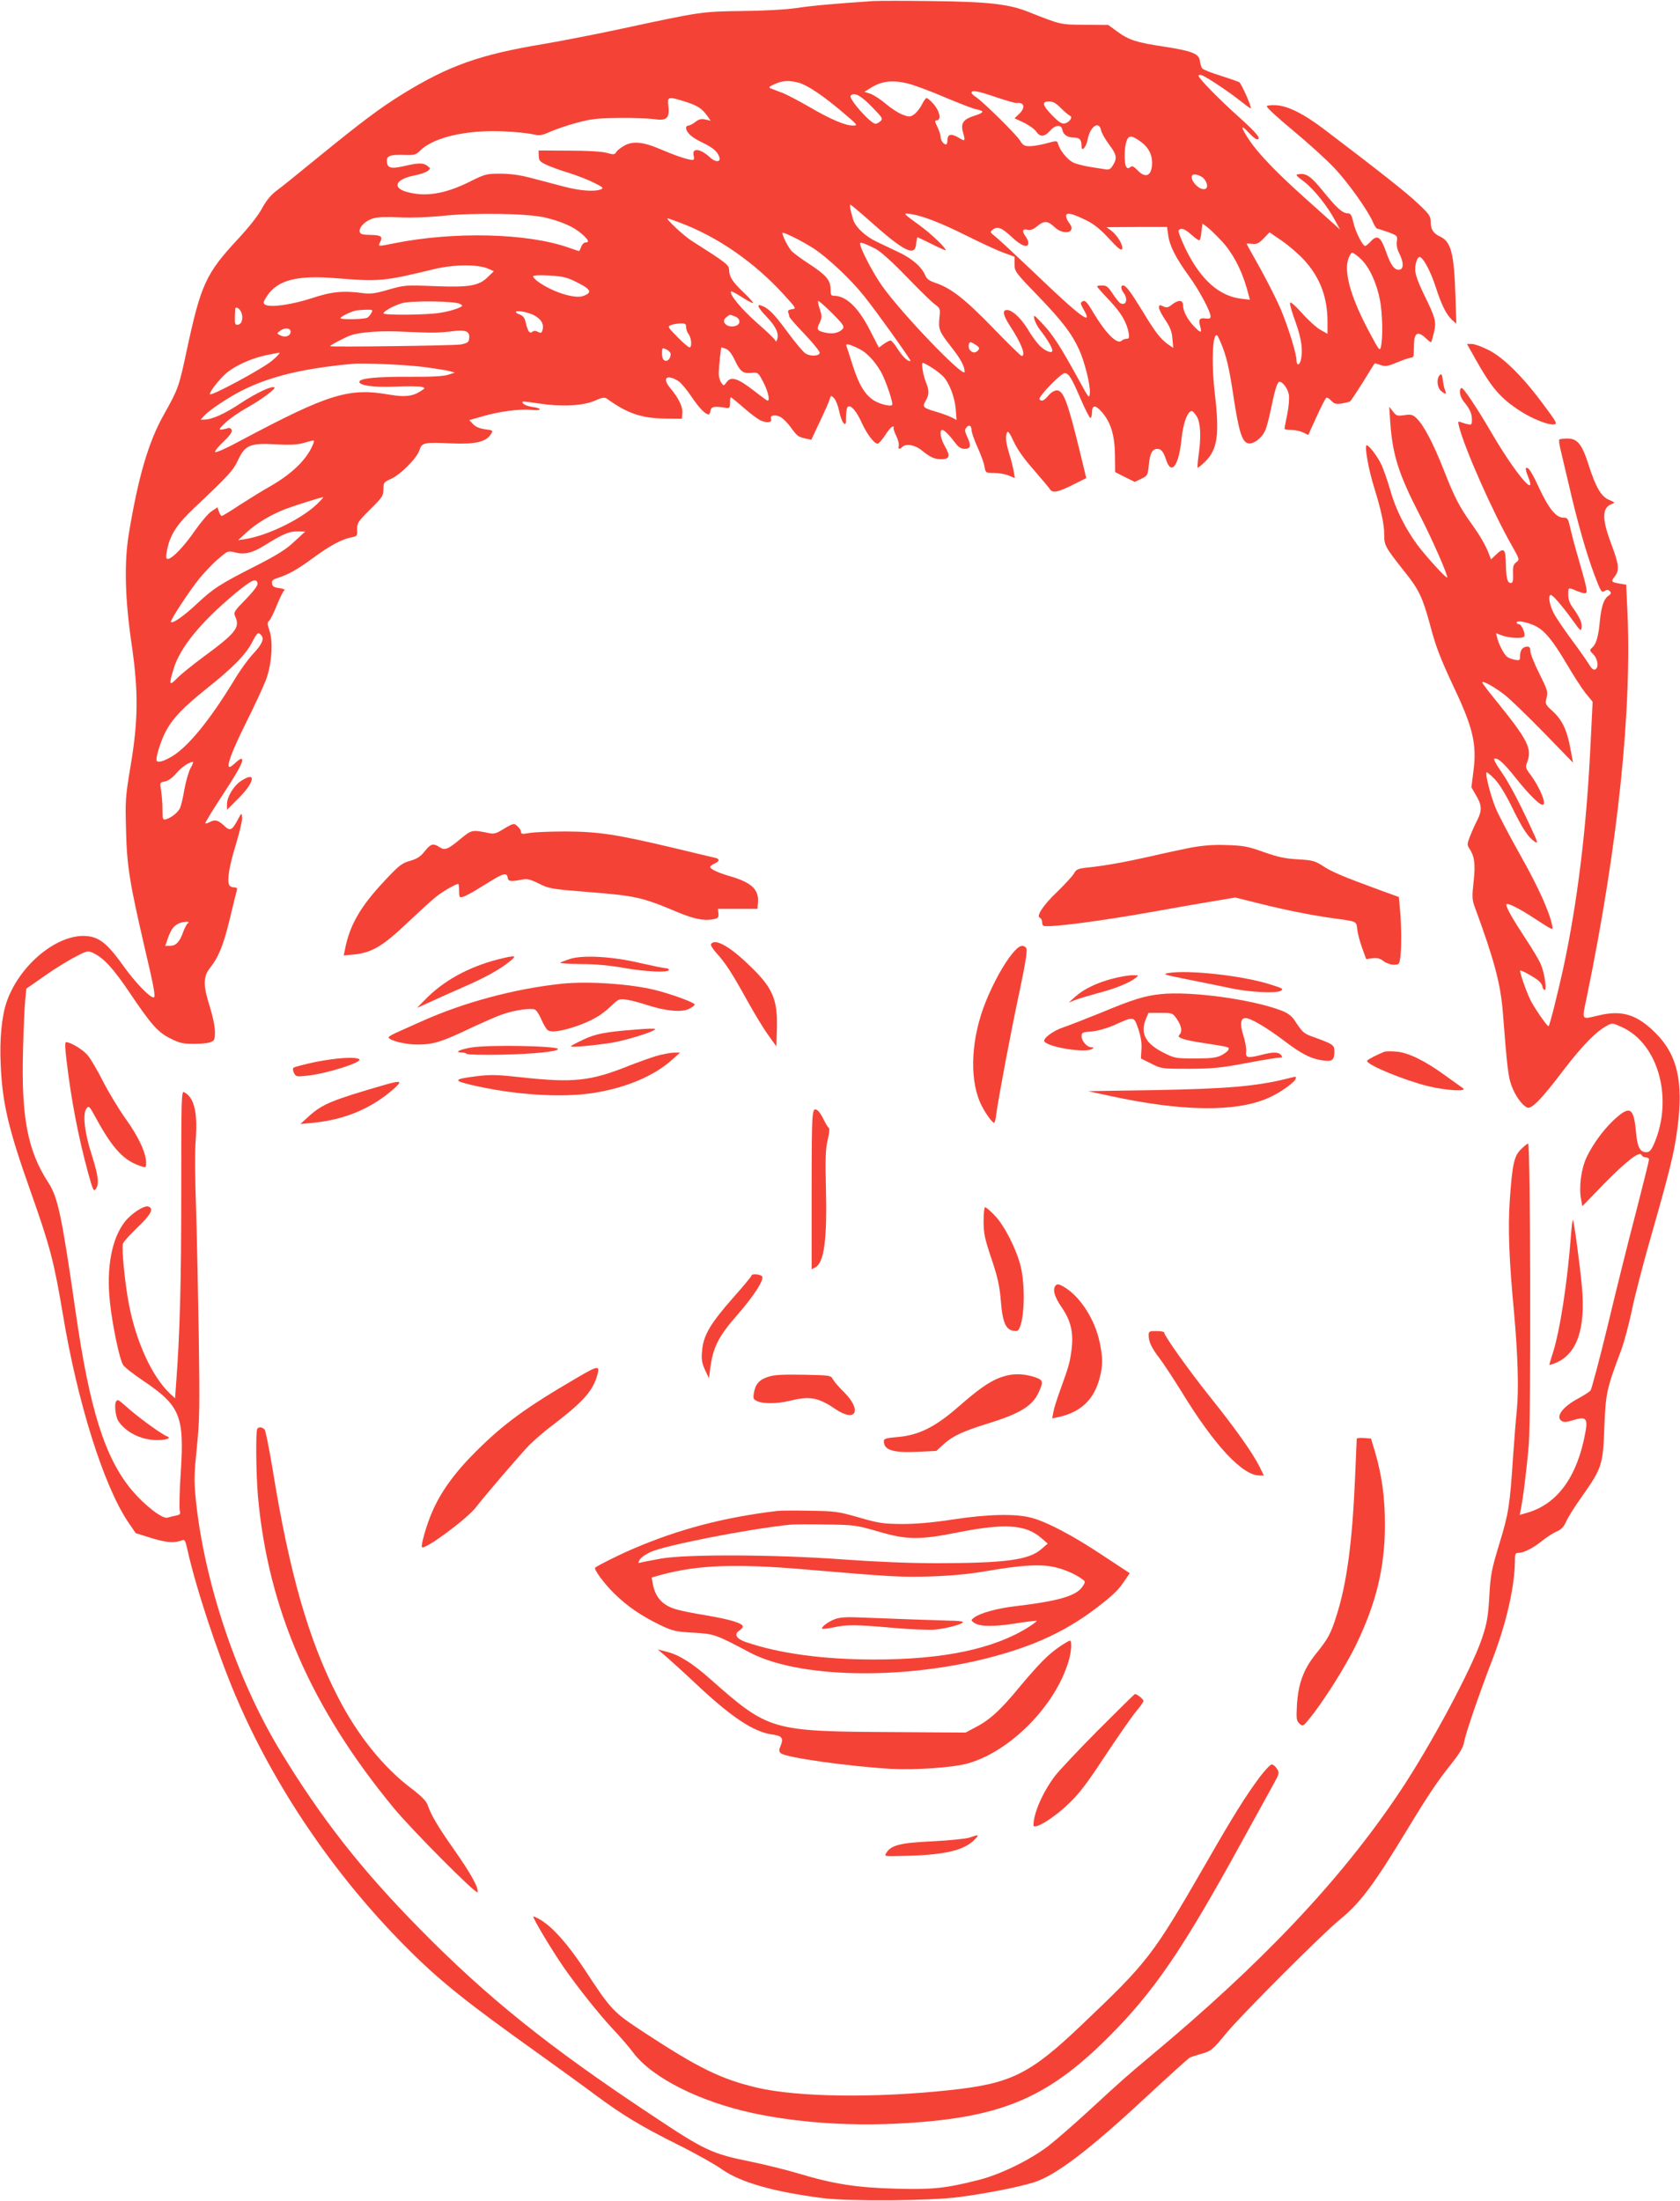 <?xml version="1.0" standalone="no"?>
<!DOCTYPE svg PUBLIC "-//W3C//DTD SVG 20010904//EN"
 "http://www.w3.org/TR/2001/REC-SVG-20010904/DTD/svg10.dtd">
<svg version="1.0" xmlns="http://www.w3.org/2000/svg"
 width="977pt" height="1280pt" viewBox="0 0 977 1280"
 preserveAspectRatio="xMidYMid meet">
<g transform="translate(0,1280) scale(0.1,-0.1)"
fill="#f44336" stroke="none">
<path d="M5080 12794 c-221 -15 -360 -27 -450 -41 -64 -9 -188 -16 -315 -17
-233 -3 -240 -4 -695 -102 -140 -30 -347 -71 -460 -90 -372 -62 -551 -126
-819 -291 -128 -79 -239 -162 -494 -370 -106 -87 -214 -174 -240 -193 -32 -24
-58 -56 -83 -101 -22 -42 -76 -110 -141 -180 -186 -200 -215 -263 -298 -651
-44 -207 -50 -223 -130 -365 -91 -160 -151 -365 -206 -698 -28 -171 -22 -381
17 -645 39 -269 38 -440 -6 -700 -31 -185 -32 -205 -27 -380 5 -207 21 -303
106 -671 59 -250 67 -299 54 -299 -23 0 -108 89 -173 180 -81 114 -125 155
-182 171 -169 45 -417 -142 -499 -376 -29 -83 -42 -219 -35 -365 10 -229 45
-375 176 -744 112 -317 134 -402 186 -711 84 -507 235 -988 376 -1201 l47 -69
92 -29 c89 -27 135 -30 180 -12 12 6 18 -5 28 -51 49 -223 174 -601 282 -856
224 -526 572 -1039 989 -1458 197 -198 344 -316 790 -634 107 -77 247 -178
311 -226 159 -118 265 -182 479 -289 101 -50 217 -115 259 -145 109 -76 299
-130 586 -167 151 -19 627 -16 790 6 155 20 345 57 435 85 129 40 321 186 663
504 126 117 236 216 244 221 9 5 38 14 65 22 59 15 71 25 152 124 82 100 561
580 657 657 117 95 195 198 389 518 128 211 180 288 263 392 48 61 67 94 72
125 8 48 86 275 164 478 81 209 131 429 131 578 0 34 3 42 19 42 31 0 84 26
138 69 28 23 67 48 87 56 25 11 40 26 54 57 10 24 51 89 91 145 117 166 123
184 131 402 8 201 13 223 95 442 20 52 49 162 66 244 17 83 69 283 116 445
105 368 129 466 148 608 36 273 0 429 -129 557 -108 107 -195 133 -331 100
-101 -24 -96 -31 -68 103 184 892 266 1688 236 2274 l-6 128 -36 6 c-51 9 -54
12 -31 41 29 37 25 71 -20 191 -55 145 -54 210 3 231 21 8 19 10 -15 24 -46
19 -77 72 -118 199 -39 124 -66 158 -124 158 -24 0 -45 -3 -48 -6 -3 -3 0 -29
7 -57 7 -29 29 -124 50 -212 49 -212 98 -386 147 -517 37 -98 42 -106 59 -95
14 9 21 9 31 -1 10 -10 8 -15 -9 -27 -26 -18 -40 -60 -49 -145 -8 -90 -21
-134 -43 -154 -18 -17 -18 -18 5 -41 27 -27 33 -80 10 -88 -10 -4 -22 7 -36
31 -12 20 -57 84 -100 142 -43 58 -90 127 -104 154 -25 48 -35 106 -17 106 12
0 65 -62 126 -146 46 -64 50 -67 53 -42 3 27 -11 58 -53 117 -16 22 -25 47
-25 72 0 45 -1 44 47 24 19 -8 42 -15 50 -15 18 0 15 20 -37 200 -22 74 -44
159 -50 188 -11 47 -14 52 -39 52 -41 0 -84 52 -140 172 -46 99 -65 127 -77
115 -3 -3 2 -22 10 -42 62 -148 -74 14 -214 255 -83 142 -162 260 -171 254
-17 -10 -9 -52 15 -81 34 -41 46 -68 46 -104 0 -27 -3 -31 -22 -26 -13 2 -32
8 -42 12 -17 7 -18 5 -12 -21 32 -130 198 -504 309 -698 45 -80 45 -80 24 -96
-17 -14 -20 -27 -18 -69 1 -39 -1 -51 -13 -51 -20 0 -27 27 -29 115 -1 85 -12
94 -59 48 l-27 -26 -11 29 c-20 53 -52 108 -100 175 -71 98 -102 158 -165 319
-60 153 -116 259 -158 299 -22 20 -32 23 -70 17 -41 -6 -47 -4 -66 21 l-22 28
6 -90 c13 -190 49 -303 173 -543 72 -140 165 -352 158 -360 -6 -6 -120 119
-173 189 -71 97 -127 208 -158 319 -15 52 -38 118 -50 145 -24 52 -79 124 -89
115 -10 -11 14 -145 44 -240 43 -140 60 -218 60 -281 0 -61 5 -70 122 -218 79
-98 102 -148 143 -299 35 -133 60 -198 143 -375 108 -228 131 -326 111 -479
l-12 -96 27 -47 c34 -56 35 -88 8 -142 -12 -23 -31 -65 -42 -93 -18 -46 -19
-53 -5 -74 30 -46 36 -87 25 -191 -10 -86 -9 -106 5 -145 116 -315 152 -452
165 -620 25 -322 31 -371 51 -425 21 -57 58 -108 89 -125 25 -13 83 46 213
218 108 141 188 223 251 257 32 18 34 17 89 -8 211 -96 299 -415 187 -676 -17
-39 -27 -51 -45 -51 -37 0 -53 29 -60 110 -13 144 -33 161 -110 95 -68 -57
-139 -152 -178 -234 -32 -68 -46 -174 -32 -247 l7 -38 131 135 c129 131 205
189 214 162 3 -7 13 -13 24 -13 10 0 19 -6 19 -12 0 -7 -34 -143 -75 -303 -42
-159 -116 -456 -164 -658 -49 -202 -95 -374 -101 -382 -7 -9 -39 -29 -70 -46
-93 -49 -136 -108 -98 -132 13 -8 30 -7 67 5 74 23 86 11 71 -70 -47 -260
-164 -421 -344 -470 l-38 -11 6 32 c14 66 36 247 47 382 13 163 9 1745 -4
1745 -5 0 -24 -15 -42 -33 -40 -40 -50 -85 -65 -297 -11 -163 -4 -348 25 -654
22 -243 28 -449 16 -566 -6 -58 -15 -175 -21 -260 -20 -300 -26 -337 -80 -515
-47 -155 -52 -183 -59 -310 -7 -118 -14 -156 -42 -240 -58 -175 -301 -630
-482 -899 -340 -508 -797 -992 -1457 -1541 -123 -103 -154 -130 -345 -306 -88
-81 -196 -175 -240 -209 -107 -81 -275 -163 -399 -195 -195 -50 -273 -58 -485
-52 -227 6 -359 26 -563 87 -73 22 -199 53 -281 70 -228 46 -267 64 -582 274
-597 396 -954 683 -1346 1082 -337 342 -570 639 -807 1029 -255 419 -445 986
-494 1471 -10 106 -9 145 7 300 16 158 17 234 11 644 -4 256 -11 593 -16 750
-6 158 -7 332 -2 390 12 162 -8 248 -67 279 -16 9 -17 -25 -17 -587 0 -527 -8
-819 -30 -1110 l-6 -83 -30 28 c-103 97 -196 299 -238 517 -23 119 -44 328
-35 354 3 11 41 53 85 95 79 76 96 109 63 121 -24 9 -101 -41 -139 -91 -75
-98 -106 -268 -85 -462 14 -135 56 -336 77 -368 8 -13 60 -54 117 -92 215
-145 240 -205 218 -535 -7 -106 -9 -204 -6 -218 6 -22 3 -26 -22 -31 -15 -3
-37 -8 -49 -12 -29 -9 -131 70 -206 158 -158 189 -246 468 -328 1037 -81 562
-103 668 -160 755 -120 185 -157 380 -146 770 3 127 9 258 13 293 l6 63 106
74 c58 41 139 91 179 111 70 37 73 37 105 22 62 -30 116 -90 208 -226 128
-190 167 -235 241 -271 51 -26 73 -31 134 -31 40 0 84 4 98 10 23 8 26 15 26
61 0 30 -13 91 -30 146 -39 122 -39 173 0 223 51 64 79 133 115 281 19 79 37
154 41 167 5 18 2 22 -14 22 -12 0 -24 5 -28 12 -15 25 -2 109 37 235 22 73
39 145 37 160 -3 28 -4 27 -25 -13 -34 -64 -45 -69 -81 -34 -34 32 -52 36 -84
19 -11 -6 -22 -9 -24 -6 -2 2 40 72 95 156 101 154 129 207 117 218 -3 4 -19
-6 -34 -20 -16 -15 -32 -27 -36 -27 -22 0 11 88 93 254 50 99 102 213 117 251
34 90 44 222 21 288 -13 38 -13 48 -2 57 7 6 28 47 45 91 18 43 37 83 44 87 6
4 -7 9 -29 12 -31 4 -41 10 -43 27 -3 17 5 24 35 33 64 21 114 50 203 115 96
71 168 110 222 120 35 7 37 9 35 46 -1 36 4 45 66 107 83 82 87 88 87 133 0
32 4 37 43 54 55 24 151 120 166 167 15 45 26 47 187 40 138 -6 199 8 228 52
15 23 14 24 -33 30 -31 4 -55 14 -70 30 l-22 23 73 21 c96 29 220 45 286 39
63 -7 70 8 7 17 -39 6 -64 21 -54 31 2 1 47 -4 99 -12 127 -19 249 -13 319 17
42 19 56 21 70 12 119 -86 201 -114 340 -116 l96 -1 3 32 c4 36 -22 89 -69
145 -52 61 -21 86 49 40 13 -9 46 -48 73 -88 44 -66 81 -104 101 -104 3 0 8
10 10 23 3 23 23 26 88 16 22 -4 25 -1 25 29 0 17 2 32 5 32 3 0 37 -28 75
-61 38 -34 84 -68 101 -75 36 -15 66 -10 58 11 -8 20 24 26 54 11 15 -8 42
-35 60 -60 38 -52 43 -56 87 -66 l33 -7 50 106 c28 58 54 117 57 130 7 23 8
23 26 5 10 -11 23 -44 29 -74 6 -30 17 -61 25 -69 13 -14 15 -9 15 36 0 29 5
55 11 58 18 12 51 -27 81 -95 30 -65 72 -120 92 -120 6 0 26 23 44 50 17 28
37 50 44 50 6 0 9 -3 5 -6 -3 -4 3 -24 14 -46 11 -22 18 -49 16 -59 -6 -21 3
-25 20 -8 21 21 72 13 111 -18 53 -43 76 -53 117 -53 47 0 53 18 21 73 -26 44
-35 97 -16 97 12 0 41 -30 78 -79 17 -22 32 -31 53 -31 35 0 38 20 12 74 -13
29 -14 38 -3 50 15 19 30 12 30 -16 0 -11 15 -55 34 -97 19 -42 38 -93 41
-113 7 -38 7 -38 56 -38 27 0 66 -7 85 -15 l36 -15 -7 40 c-4 22 -15 68 -26
102 -20 67 -23 96 -13 123 5 12 16 -2 39 -52 21 -46 61 -102 115 -163 45 -52
87 -102 94 -112 16 -27 44 -22 133 22 l80 40 -32 133 c-75 309 -100 377 -139
377 -15 0 -34 -12 -49 -30 -26 -31 -42 -37 -52 -21 -8 14 125 151 146 151 24
0 40 -25 94 -151 26 -60 51 -109 56 -109 5 0 9 13 9 29 0 47 20 49 57 6 53
-61 75 -134 77 -250 l1 -100 57 -29 57 -28 38 18 c37 18 38 21 44 81 6 66 20
93 49 93 23 0 36 -17 52 -65 30 -92 74 -32 89 123 10 93 35 162 60 162 5 0 18
-15 29 -32 22 -37 26 -118 10 -228 -5 -35 -7 -66 -5 -69 3 -2 22 14 44 35 72
72 84 158 55 402 -16 139 -15 294 3 326 8 15 13 10 30 -31 35 -80 51 -150 77
-323 30 -199 50 -264 87 -268 30 -4 73 28 94 69 9 16 24 73 35 126 24 118 38
163 51 163 19 0 48 -40 54 -74 4 -20 0 -69 -9 -114 -9 -43 -16 -82 -16 -85 0
-4 18 -7 40 -7 23 0 54 -7 69 -15 l29 -14 48 105 c26 58 52 108 57 111 5 3 18
-5 29 -17 17 -18 27 -21 61 -16 22 4 44 9 48 12 4 2 38 53 75 112 36 59 67
108 68 109 1 2 16 -3 34 -9 27 -10 39 -9 97 15 36 15 72 27 80 27 8 0 15 6 16
13 0 6 1 37 2 67 2 66 23 77 68 34 16 -15 30 -26 32 -23 2 2 9 28 16 56 15 63
10 83 -61 227 -32 67 -48 112 -48 138 0 44 16 82 31 72 22 -13 61 -89 88 -172
34 -105 61 -159 94 -191 l26 -23 -5 163 c-8 244 -25 313 -88 343 -42 20 -56
42 -56 89 0 30 -10 44 -73 103 -63 61 -239 199 -550 435 -115 87 -203 131
-271 137 -29 2 -56 0 -59 -5 -4 -6 65 -69 153 -142 87 -72 195 -170 239 -217
81 -85 197 -249 226 -317 8 -20 20 -37 25 -37 5 0 34 -9 64 -20 53 -20 54 -22
49 -54 -3 -22 2 -46 17 -75 23 -47 23 -84 0 -89 -29 -5 -52 24 -79 103 -32 90
-51 103 -91 60 -13 -14 -27 -25 -31 -25 -15 0 -57 84 -69 138 -10 43 -16 52
-33 52 -29 0 -62 29 -140 125 -71 88 -99 108 -140 103 -26 -3 -25 -5 28 -45
58 -45 136 -143 181 -228 l27 -50 -34 31 c-19 17 -98 88 -175 157 -163 146
-266 254 -318 331 -51 77 -54 98 -8 49 22 -24 45 -43 51 -43 29 0 2 34 -100
126 -120 107 -239 229 -239 244 0 5 8 7 18 3 29 -10 153 -93 218 -144 34 -27
64 -49 67 -49 10 0 -53 144 -66 152 -7 4 -55 21 -108 38 -53 16 -101 35 -107
42 -6 7 -12 27 -14 43 -4 43 -46 59 -208 84 -160 24 -205 38 -273 88 l-52 38
-135 1 c-144 1 -140 0 -324 73 -118 48 -237 61 -566 65 -157 2 -310 2 -340 0z
m-435 -475 c51 -14 146 -78 258 -174 87 -74 88 -75 55 -75 -45 1 -128 36 -253
109 -58 34 -126 69 -152 80 -27 10 -57 21 -68 26 -18 6 -15 10 20 26 46 21 83
23 140 8z m632 -4 c35 -8 132 -44 216 -80 85 -36 168 -68 186 -71 49 -10 45
-19 -15 -38 -63 -20 -79 -44 -63 -98 14 -50 12 -52 -27 -28 -43 25 -64 20 -64
-15 0 -14 -4 -25 -8 -25 -15 0 -32 24 -32 45 0 11 -9 37 -19 58 -14 27 -15 37
-6 37 33 0 20 58 -23 103 -14 15 -29 27 -34 27 -4 0 -17 -18 -28 -40 -11 -22
-32 -47 -45 -56 -23 -15 -29 -15 -68 0 -23 9 -65 36 -94 61 -29 25 -69 51 -89
59 l-37 12 35 22 c65 41 126 48 215 27z m518 -81 c57 -19 109 -34 117 -33 46
6 53 -28 13 -65 l-25 -24 54 -25 c30 -15 63 -38 72 -52 22 -33 48 -32 81 5 30
35 66 37 71 5 5 -28 30 -45 68 -45 33 0 44 -13 44 -52 0 -34 27 -3 35 40 14
76 66 113 78 55 3 -16 24 -52 46 -82 45 -60 49 -79 24 -121 -13 -22 -22 -28
-42 -25 -14 2 -57 9 -95 15 -38 6 -82 18 -97 26 -31 16 -73 67 -84 102 -8 26
-5 26 -75 7 -30 -8 -72 -15 -92 -15 -31 0 -40 5 -57 34 -23 36 -213 224 -256
252 -14 9 -25 20 -25 25 0 17 41 9 145 -27z m-726 -54 c63 -64 67 -70 51 -85
-9 -8 -22 -15 -28 -15 -29 0 -160 148 -145 164 21 21 58 2 122 -64z m-1088 30
c74 -23 99 -39 130 -81 l22 -31 -31 7 c-24 5 -38 2 -58 -14 -15 -12 -33 -21
-40 -21 -8 0 -14 -6 -14 -13 0 -27 33 -57 93 -85 62 -30 89 -52 100 -85 11
-30 -21 -32 -51 -5 -58 55 -110 61 -98 13 4 -17 2 -25 -6 -25 -26 0 -95 23
-184 61 -107 46 -168 51 -220 18 -19 -11 -38 -27 -42 -36 -8 -12 -15 -13 -53
-2 -27 8 -112 13 -220 13 l-177 1 1 -32 c1 -27 7 -34 46 -52 26 -12 84 -33
131 -47 47 -15 112 -40 145 -57 51 -25 57 -31 40 -38 -39 -15 -121 -9 -220 17
-55 15 -140 37 -190 50 -60 16 -118 24 -175 24 -80 0 -89 -2 -175 -45 -148
-74 -263 -92 -373 -60 -83 25 -60 73 45 94 33 6 68 18 79 26 19 15 19 15 0 30
-25 19 -50 19 -137 -1 -78 -18 -99 -11 -99 32 0 29 20 35 102 33 58 -2 67 1
91 25 79 78 270 122 487 112 69 -3 145 -11 169 -17 40 -9 51 -7 103 16 32 14
102 38 156 52 82 22 119 26 247 27 83 1 173 -3 201 -7 70 -11 89 6 81 75 -7
57 -3 58 94 28z m2189 -39 c21 -21 45 -41 52 -44 20 -7 -4 -41 -32 -45 -16 -3
-35 10 -71 47 -58 60 -62 81 -18 81 22 0 41 -10 69 -39z m468 -198 c40 -30 62
-71 62 -118 0 -77 -36 -96 -85 -45 -23 24 -31 27 -42 18 -11 -9 -17 -8 -24 3
-12 20 -11 110 2 148 13 37 32 35 87 -6z m367 -216 c22 -31 19 -57 -5 -57 -36
0 -85 62 -65 82 11 11 56 -5 70 -25z m-1959 -231 c212 -190 276 -222 282 -143
2 20 5 37 8 37 2 0 40 -18 84 -40 44 -22 80 -38 80 -35 0 14 -84 95 -150 143
-102 74 -103 75 -50 67 71 -12 174 -52 330 -130 80 -40 173 -83 208 -95 l62
-23 0 -43 c0 -42 4 -48 138 -186 141 -147 195 -218 238 -312 32 -71 66 -207
62 -251 -3 -35 -5 -33 -62 72 -106 193 -153 267 -211 328 -52 56 -56 58 -50
30 4 -16 19 -45 33 -63 37 -46 72 -104 72 -120 0 -20 -40 -5 -74 28 -16 16
-48 59 -70 97 -41 67 -96 116 -125 110 -23 -4 -15 -34 23 -93 65 -98 94 -174
67 -174 -4 0 -80 74 -167 164 -163 168 -244 231 -334 261 -36 12 -51 23 -60
45 -20 48 -76 97 -153 133 -39 19 -97 46 -128 61 -65 30 -125 86 -138 130 -15
51 -22 86 -16 86 3 0 49 -38 101 -84z m-1876 9 c96 -23 167 -54 213 -95 40
-34 46 -50 22 -50 -9 0 -20 -11 -25 -25 -5 -14 -11 -25 -13 -25 -1 0 -29 9
-60 20 -240 85 -668 95 -1016 25 -93 -19 -94 -19 -81 6 18 33 7 42 -55 43 -49
1 -60 4 -63 19 -5 27 35 66 82 78 25 7 84 9 151 5 67 -3 164 0 250 9 189 19
493 14 595 -10z m3147 -16 c45 -22 81 -51 132 -106 54 -59 72 -72 77 -60 7 20
-28 79 -64 106 l-27 20 176 1 176 0 7 -50 c8 -59 43 -129 120 -235 59 -81 126
-206 126 -235 0 -12 -7 -15 -29 -12 -35 5 -43 -6 -31 -47 11 -40 2 -39 -37 2
-38 40 -63 88 -63 122 0 32 -27 33 -64 4 -23 -18 -32 -20 -52 -10 -21 9 -24 8
-24 -8 0 -10 17 -43 37 -72 28 -42 38 -67 41 -108 l5 -54 -31 21 c-44 32 -73
69 -146 190 -72 117 -98 152 -115 152 -15 0 -13 -21 4 -44 27 -36 13 -77 -20
-59 -8 5 -28 30 -45 56 -25 39 -35 47 -60 47 -16 0 -30 -2 -30 -6 0 -3 32 -39
71 -80 69 -73 101 -127 113 -191 4 -27 2 -33 -12 -33 -10 0 -23 -5 -29 -11
-25 -25 -90 40 -161 157 -40 68 -52 80 -65 72 -16 -8 -15 -12 5 -48 58 -100
-18 -44 -287 214 -104 99 -206 194 -225 209 -34 27 -34 28 -16 42 28 21 52 11
113 -46 53 -50 93 -64 93 -31 0 9 -7 26 -15 36 -23 31 -19 47 10 40 18 -4 33
1 56 20 40 34 62 33 101 -4 53 -51 129 -33 88 20 -11 14 -20 33 -20 44 0 23
31 17 117 -25z m-2365 -13 c222 -83 435 -231 608 -421 71 -78 72 -80 46 -83
-20 -3 -26 -8 -22 -19 3 -8 6 -19 6 -24 0 -5 41 -52 91 -104 50 -53 89 -101
86 -108 -6 -19 -56 -20 -83 -2 -13 8 -62 66 -107 128 -78 105 -107 134 -149
150 -31 11 -20 -13 32 -67 54 -57 72 -98 59 -131 -4 -11 -8 -15 -8 -8 -1 7
-49 54 -107 104 -92 81 -166 170 -152 184 3 3 32 -13 66 -35 34 -22 62 -36 62
-31 0 4 -26 32 -57 62 -63 59 -83 91 -83 131 0 27 -21 43 -215 166 -47 29
-157 132 -142 132 3 0 35 -11 69 -24z m3153 -108 c63 -68 113 -162 145 -272
l19 -69 -51 6 c-127 15 -233 109 -319 281 -28 57 -48 109 -45 115 12 19 35 12
76 -25 22 -20 43 -34 46 -31 4 3 9 26 11 51 l6 46 27 -20 c15 -11 53 -48 85
-82z m-2370 -45 c80 -53 213 -178 288 -272 68 -84 276 -375 272 -379 -10 -10
-47 24 -74 68 -17 27 -36 50 -42 50 -6 0 -24 -9 -39 -20 l-29 -21 -51 99 c-68
134 -139 202 -210 202 -17 0 -20 6 -20 39 0 52 -26 82 -124 146 -45 29 -91 63
-103 76 -19 21 -53 87 -53 104 0 11 118 -48 185 -92z m2851 -67 c91 -101 134
-214 134 -357 l0 -70 -41 23 c-22 12 -71 56 -107 97 -43 47 -68 69 -70 59 -2
-8 13 -59 33 -113 34 -95 44 -167 29 -222 -8 -30 -24 -29 -24 1 0 37 -47 191
-91 296 -22 52 -76 159 -119 237 -44 78 -80 143 -80 145 0 2 15 2 33 0 26 -3
38 3 66 32 l34 35 74 -51 c41 -28 99 -79 129 -112z m-2492 66 c30 -17 98 -78
180 -163 72 -75 145 -146 163 -159 31 -23 32 -25 26 -80 -6 -65 -1 -78 67
-165 56 -71 80 -115 80 -147 0 -43 -370 342 -482 502 -45 64 -108 182 -123
228 -6 22 -5 23 17 17 12 -4 45 -19 72 -33z m2821 -59 c49 -47 91 -139 110
-237 15 -79 18 -216 6 -271 -6 -28 -10 -25 -63 75 -108 200 -151 345 -129 428
7 23 18 42 25 42 7 0 30 -17 51 -37z m-5077 -55 l34 -15 -32 -31 c-53 -54
-109 -64 -310 -56 -171 7 -178 6 -270 -20 -74 -22 -105 -26 -145 -21 -119 16
-185 10 -305 -30 -118 -38 -242 -55 -269 -36 -12 8 -10 16 12 50 62 93 174
122 404 103 248 -20 275 -18 563 52 118 29 257 30 318 4z m502 -72 c97 -47
109 -66 52 -87 -49 -19 -182 24 -264 84 -15 11 -28 25 -28 30 0 6 37 8 93 5
73 -4 104 -11 147 -32z m-665 -133 c19 -11 18 -13 -16 -27 -20 -8 -65 -20
-100 -25 -75 -13 -329 -15 -329 -3 0 11 56 43 104 58 50 17 310 14 341 -3z
m2165 -55 c57 -57 71 -75 63 -87 -15 -23 -55 -35 -94 -27 -57 11 -63 18 -43
58 15 33 15 39 1 82 -9 25 -12 46 -8 46 4 0 41 -32 81 -72z m-3440 12 c17 -32
9 -74 -15 -78 -18 -2 -20 2 -19 45 1 26 2 49 3 51 4 9 22 -1 31 -18z m760 -9
c-5 -11 -16 -23 -23 -28 -16 -10 -157 -13 -157 -3 0 8 53 35 85 43 11 3 39 5
63 6 39 1 42 -1 32 -18z m937 -10 c47 -22 67 -52 59 -87 -6 -21 -9 -23 -27
-14 -15 8 -24 8 -34 0 -16 -13 -27 6 -40 63 -3 17 -15 31 -30 37 -14 5 -25 12
-25 15 0 12 58 3 97 -14z m1177 -11 c34 -13 35 -47 1 -56 -49 -12 -86 26 -50
52 22 17 18 16 49 4z m-284 -62 c0 -13 7 -32 15 -42 17 -23 20 -76 5 -76 -6 0
-38 27 -70 60 -57 58 -59 61 -37 70 12 5 37 9 55 9 27 1 32 -3 32 -21z m-2300
-27 c0 -25 -33 -36 -60 -21 -21 11 -21 12 -3 25 28 22 63 19 63 -4z m835 -5
c28 0 79 4 115 9 73 8 95 -3 88 -47 -2 -18 -12 -24 -48 -31 -37 -7 -760 -16
-760 -10 0 6 93 55 122 64 60 19 181 27 308 20 69 -3 148 -6 175 -5z m3151
-72 c19 -13 22 -20 13 -30 -15 -18 -33 -18 -49 1 -11 14 -8 45 5 45 3 0 17 -7
31 -16z m-675 -25 c41 -21 87 -70 122 -131 28 -49 74 -185 65 -193 -11 -11
-78 7 -110 29 -49 33 -84 91 -119 201 -17 55 -34 106 -37 114 -6 16 22 9 79
-20z m-1101 -28 c0 -26 -17 -44 -34 -38 -10 4 -16 19 -16 41 0 34 1 35 25 24
14 -6 25 -18 25 -27z m323 30 c15 -6 33 -29 49 -63 33 -69 48 -81 97 -76 40 3
40 3 71 -56 27 -53 39 -106 24 -106 -3 0 -40 27 -82 60 -92 71 -131 83 -156
48 -17 -23 -17 -23 -31 -4 -8 11 -15 34 -15 51 0 40 12 155 16 155 1 0 14 -4
27 -9z m-2638 -66 c-50 -45 -365 -215 -365 -197 0 16 55 86 95 121 51 44 143
86 230 105 39 8 75 15 80 15 6 0 -12 -20 -40 -44z m895 -41 c58 -8 119 -18
135 -22 l30 -9 -38 -12 c-26 -9 -100 -13 -233 -12 -183 1 -284 -9 -284 -29 0
-22 79 -33 209 -28 75 3 145 2 156 -2 18 -6 18 -8 -8 -24 -46 -31 -94 -36
-182 -21 -235 42 -354 5 -860 -264 -88 -48 -152 -76 -154 -69 -2 6 20 33 48
59 34 32 51 55 49 66 -2 10 -11 16 -19 14 -63 -17 -65 -13 -18 31 25 24 82 63
125 87 83 46 169 110 160 118 -12 12 -104 -31 -194 -90 -94 -63 -170 -97 -214
-97 l-21 0 23 25 c30 32 140 105 215 143 165 83 350 128 640 156 71 7 327 -5
435 -20z m2941 -3 c24 -15 54 -39 66 -52 35 -39 65 -118 71 -187 l5 -64 -29
15 c-16 8 -54 22 -84 31 -83 24 -88 29 -67 65 21 35 21 61 3 105 -18 44 -30
116 -19 116 5 0 29 -13 54 -29z m-3598 -438 c-33 -89 -120 -175 -250 -250 -47
-26 -127 -76 -180 -110 -52 -35 -99 -63 -103 -63 -5 0 -12 11 -17 25 l-8 25
-36 -24 c-20 -14 -63 -65 -97 -114 -62 -90 -131 -162 -156 -162 -11 0 -12 10
-5 48 17 91 56 151 157 247 202 190 229 220 258 283 40 85 71 97 222 88 78 -4
120 -2 157 8 66 19 65 19 58 -1z m36 -339 c-85 -92 -296 -198 -434 -219 l-40
-6 50 46 c55 51 140 102 225 135 44 17 202 67 219 69 3 1 -6 -11 -20 -25z
m-147 -233 c-48 -46 -100 -78 -225 -142 -207 -105 -246 -130 -344 -222 -74
-69 -139 -115 -149 -104 -7 7 109 184 168 256 32 38 81 90 111 114 51 44 53
45 93 35 54 -15 100 -4 170 39 109 68 145 83 193 83 l46 -1 -63 -58z m-214
-244 c2 -11 -23 -45 -69 -92 -68 -70 -72 -76 -61 -100 29 -64 5 -95 -188 -237
-63 -47 -132 -102 -152 -124 -44 -45 -47 -36 -18 58 38 124 157 269 355 435
99 82 127 95 133 60z m7433 -248 c52 -26 99 -83 179 -218 39 -67 89 -144 111
-172 l41 -50 -12 -242 c-23 -491 -76 -924 -160 -1313 -33 -148 -77 -325 -84
-331 -5 -5 -64 78 -98 137 -21 35 -68 165 -68 186 0 8 85 -39 108 -59 12 -11
22 -26 22 -33 0 -7 5 -16 11 -20 17 -10 2 98 -21 150 -9 22 -49 89 -88 148
-72 109 -112 179 -112 197 0 17 70 -18 174 -86 96 -63 99 -64 93 -36 -16 80
-79 221 -182 404 -63 112 -129 237 -146 278 -30 71 -63 201 -54 210 3 2 24
-15 48 -40 26 -27 64 -89 100 -163 62 -126 94 -175 132 -200 21 -14 19 -6 -22
82 -71 154 -130 265 -178 333 -25 35 -40 65 -35 67 20 7 54 -23 124 -111 74
-93 138 -157 157 -157 26 0 -15 100 -71 176 -27 35 -30 44 -20 68 32 84 8 130
-192 377 -38 46 -68 87 -68 91 0 13 72 -27 131 -73 30 -23 131 -121 226 -218
l171 -176 -15 80 c-20 110 -48 168 -102 218 -45 41 -46 43 -37 79 9 35 5 47
-42 141 -29 57 -52 116 -52 130 0 19 -5 27 -18 27 -26 0 -42 -20 -42 -53 0
-28 -2 -29 -32 -23 -17 3 -37 11 -45 18 -17 14 -48 73 -56 109 l-7 27 38 -14
c42 -15 118 -18 126 -5 9 14 -15 71 -30 71 -8 0 -14 5 -14 10 0 15 65 2 111
-21z m-7411 -54 c18 -21 3 -53 -50 -109 -26 -28 -74 -94 -105 -146 -143 -236
-273 -396 -369 -451 -54 -31 -86 -37 -86 -16 0 31 30 120 56 168 42 76 100
136 237 246 151 120 226 196 263 268 31 59 35 62 54 40z m-411 -770 c-11 -19
-27 -74 -36 -122 -8 -48 -20 -99 -26 -112 -13 -26 -50 -56 -82 -65 -18 -5 -20
-1 -20 57 0 34 -4 83 -8 110 -8 47 -8 47 23 53 19 4 44 22 66 48 30 35 72 64
96 66 4 0 -2 -16 -13 -35z m-16 -903 c-7 -4 -19 -28 -28 -52 -20 -57 -42 -80
-76 -80 l-28 0 15 43 c17 49 31 69 59 85 22 13 78 17 58 4z"/>
<path d="M8577 10718 c98 -175 147 -232 265 -309 70 -45 162 -81 195 -77 21 3
16 12 -63 118 -119 161 -232 272 -318 315 -38 19 -81 35 -97 35 l-28 0 46 -82z"/>
<path d="M8373 10619 c-20 -20 -16 -72 7 -92 26 -22 34 -22 25 1 -5 9 -11 36
-14 60 -5 35 -8 41 -18 31z"/>
<path d="M1399 8257 c-41 -28 -79 -91 -79 -134 l0 -32 69 69 c96 97 102 159
10 97z"/>
<path d="M2970 8003 c-8 -4 -32 -17 -54 -31 -29 -18 -46 -22 -70 -17 -100 21
-103 20 -164 -30 -78 -65 -95 -72 -126 -51 -37 24 -51 20 -86 -24 -24 -31 -44
-44 -86 -56 -47 -13 -64 -27 -144 -112 -146 -155 -207 -262 -235 -408 l-6 -30
63 6 c101 11 165 49 305 182 68 64 142 132 166 151 37 31 117 77 132 77 3 0 5
-18 5 -41 0 -37 2 -40 23 -34 12 4 43 20 70 36 26 16 68 42 95 58 69 43 90 47
94 19 3 -24 17 -26 87 -12 27 5 47 0 95 -24 57 -29 74 -32 261 -47 304 -24
333 -30 545 -119 95 -40 153 -51 205 -42 31 6 35 10 33 34 l-3 27 115 0 115 0
3 37 c6 76 -37 116 -163 153 -67 19 -115 41 -115 54 0 4 11 13 25 19 31 14 32
28 3 34 -13 3 -120 28 -239 57 -338 80 -438 95 -629 96 -91 0 -186 -4 -212 -9
-39 -7 -48 -6 -48 6 0 8 -8 22 -18 31 -20 18 -20 18 -42 10z"/>
<path d="M6925 7871 c-55 -11 -159 -33 -231 -50 -141 -32 -271 -56 -372 -66
-54 -6 -64 -11 -76 -34 -8 -14 -51 -61 -95 -104 -83 -78 -128 -146 -103 -154
6 -3 12 -13 12 -23 0 -10 3 -21 8 -23 22 -14 334 27 647 83 88 16 229 41 314
55 l154 26 141 -35 c151 -38 303 -68 431 -86 139 -19 132 -16 138 -63 2 -23
15 -72 28 -108 l24 -66 37 5 c27 3 44 -1 64 -17 15 -11 41 -21 59 -21 31 0 33
2 39 46 7 56 6 194 -3 283 l-6 65 -105 38 c-216 79 -287 109 -336 142 -47 30
-60 34 -145 39 -74 4 -117 13 -199 42 -92 33 -118 38 -215 41 -78 3 -139 -2
-210 -15z"/>
<path d="M4135 7310 c-4 -6 12 -31 34 -55 50 -55 88 -113 179 -278 39 -70 92
-158 119 -195 l48 -67 3 99 c5 183 -24 246 -183 394 -103 96 -180 135 -200
102z"/>
<path d="M5870 7233 c-55 -76 -115 -193 -153 -299 -74 -208 -77 -432 -7 -566
23 -45 61 -97 71 -97 4 -1 10 23 13 52 13 96 85 480 136 716 36 173 46 238 38
248 -22 27 -48 13 -98 -54z"/>
<path d="M2895 7221 c-173 -45 -318 -125 -425 -236 l-45 -46 75 34 c41 19 128
58 192 86 129 56 212 102 272 150 46 36 35 38 -69 12z"/>
<path d="M3315 7224 c-27 -9 -53 -19 -57 -22 -4 -4 50 -7 120 -8 83 0 169 -8
248 -22 127 -23 264 -29 264 -12 0 6 -9 10 -19 10 -11 0 -77 14 -148 30 -160
38 -332 48 -408 24z"/>
<path d="M6795 7142 c-36 -6 -26 -10 100 -35 77 -15 192 -39 255 -52 116 -25
272 -33 299 -16 17 11 11 14 -73 40 -161 49 -466 82 -581 63z"/>
<path d="M6473 7110 c-93 -24 -170 -61 -219 -105 l-39 -35 35 14 c19 8 80 26
135 41 101 26 184 60 220 89 19 15 18 15 -20 15 -22 0 -72 -9 -112 -19z"/>
<path d="M3270 7080 c-277 -29 -575 -109 -825 -222 -60 -27 -127 -57 -147 -66
-21 -10 -38 -20 -38 -24 0 -18 100 -43 170 -42 90 0 141 16 310 97 69 32 150
68 180 78 69 25 170 39 191 28 9 -4 26 -30 37 -57 12 -27 28 -55 37 -62 20
-16 87 -6 179 27 85 31 137 62 193 116 39 37 44 40 86 34 24 -3 79 -18 123
-32 107 -35 200 -43 242 -21 18 9 32 20 32 25 0 11 -140 62 -230 84 -144 36
-388 52 -540 37z"/>
<path d="M6748 7019 c-93 -10 -158 -30 -348 -109 -91 -37 -189 -75 -219 -85
-60 -20 -122 -68 -106 -83 35 -35 239 -65 275 -42 13 8 12 10 -2 10 -26 0 -58
36 -58 64 0 22 5 24 58 28 34 3 85 17 127 35 122 55 119 55 145 -21 15 -45 21
-84 18 -119 l-3 -52 60 -30 c59 -30 62 -30 220 -30 137 1 185 5 332 33 95 18
182 32 194 32 18 0 19 2 9 15 -16 19 -47 19 -122 -1 -73 -18 -86 -15 -81 23 2
15 -5 57 -16 91 -21 65 -17 102 12 102 29 0 120 -53 218 -127 111 -84 162
-110 236 -120 52 -7 63 3 63 55 0 36 -8 41 -133 86 -46 17 -54 25 -100 95 -15
22 -38 40 -71 53 -172 67 -532 116 -708 97z m97 -146 c27 -41 32 -72 13 -91
-16 -16 25 -30 147 -48 145 -23 145 -22 139 -38 -3 -8 -22 -23 -42 -33 -29
-14 -61 -18 -153 -18 -113 0 -118 1 -185 35 -104 53 -134 112 -100 195 l15 35
70 0 c70 0 70 0 96 -37z"/>
<path d="M3695 6813 c-179 -14 -232 -25 -302 -58 -40 -19 -73 -36 -73 -39 0
-8 121 3 235 20 85 14 255 66 255 80 0 4 -44 3 -115 -3z"/>
<path d="M387 6633 c27 -228 67 -438 125 -652 28 -101 33 -112 45 -95 21 29
15 77 -23 197 -42 128 -55 240 -31 271 13 18 17 15 52 -50 102 -187 166 -256
273 -288 19 -6 22 -4 22 21 0 57 -43 151 -117 254 -41 57 -101 157 -134 221
-32 64 -73 134 -91 154 -30 33 -96 73 -124 74 -7 0 -6 -34 3 -107z"/>
<path d="M2742 6709 c-66 -11 -102 -28 -60 -29 15 0 29 -4 32 -8 3 -5 92 -7
198 -5 188 4 323 17 333 32 11 19 -400 27 -503 10z"/>
<path d="M8050 6684 c-45 -18 -100 -47 -100 -53 0 -24 217 -113 355 -147 107
-26 235 -33 202 -11 -10 7 -57 40 -105 75 -117 85 -214 132 -282 137 -30 3
-62 2 -70 -1z"/>
<path d="M3818 6660 c-36 -11 -112 -38 -167 -60 -218 -87 -319 -97 -615 -65
-144 16 -182 17 -263 7 -136 -17 -141 -25 -31 -51 242 -57 519 -76 706 -47
189 29 357 99 462 195 l45 40 -35 0 c-19 0 -65 -9 -102 -19z"/>
<path d="M1836 6625 c-66 -14 -124 -29 -129 -34 -5 -5 -4 -17 3 -31 11 -21 16
-22 77 -15 116 12 327 80 302 96 -24 15 -130 8 -253 -16z"/>
<path d="M7490 6529 c-184 -46 -349 -60 -779 -68 l-384 -6 129 -28 c420 -91
732 -95 921 -11 63 27 148 87 157 109 6 17 6 17 -44 4z"/>
<path d="M2245 6494 c-317 -92 -369 -113 -450 -186 l-48 -44 74 7 c186 18 344
85 474 202 46 41 36 45 -50 21z"/>
<path d="M4720 5885 l0 -466 21 11 c52 28 70 162 62 466 -4 167 -2 222 10 274
9 36 12 67 8 70 -5 3 -19 25 -31 50 -12 25 -28 48 -34 52 -35 23 -35 17 -36
-457z"/>
<path d="M5720 5698 c0 -71 7 -102 46 -218 36 -107 47 -157 54 -241 11 -139
31 -179 90 -179 43 0 59 237 26 375 -24 100 -96 241 -152 298 -25 26 -50 47
-55 47 -5 0 -9 -37 -9 -82z"/>
<path d="M9136 5619 c-21 -279 -64 -557 -106 -688 -11 -35 -20 -65 -20 -67 0
-3 17 3 38 11 123 52 173 197 152 439 -11 121 -46 386 -53 392 -2 3 -7 -37
-11 -87z"/>
<path d="M4370 5382 c0 -4 -49 -64 -110 -132 -131 -149 -170 -217 -177 -305
-5 -50 -1 -71 17 -111 l23 -49 7 55 c16 127 49 191 165 322 85 98 147 192 138
214 -5 14 -63 20 -63 6z"/>
<path d="M6141 5327 c-22 -22 -11 -65 35 -132 54 -79 69 -150 54 -255 -10 -70
-15 -86 -65 -225 -18 -49 -36 -106 -39 -126 l-7 -37 42 9 c126 29 202 102 234
226 19 71 19 119 0 208 -28 134 -114 267 -208 322 -25 15 -38 18 -46 10z"/>
<path d="M6680 5036 c0 -38 16 -73 63 -134 24 -32 80 -117 126 -191 192 -315
356 -491 456 -491 l25 0 -26 53 c-42 82 -138 218 -287 404 -126 158 -267 356
-267 375 0 4 -20 8 -45 8 -41 0 -45 -2 -45 -24z"/>
<path d="M3360 4791 c-302 -176 -429 -269 -591 -430 -125 -124 -208 -239 -258
-358 -32 -74 -65 -192 -57 -200 17 -17 271 172 316 235 35 47 261 311 308 359
29 28 80 73 114 99 190 144 250 208 278 296 22 71 13 71 -110 -1z"/>
<path d="M4468 4794 c-52 -16 -76 -43 -84 -96 -5 -30 -3 -35 20 -46 36 -16
118 -15 191 3 116 28 163 19 264 -49 119 -81 156 -7 49 99 -28 27 -57 61 -64
74 -12 23 -16 24 -171 27 -120 2 -169 0 -205 -12z"/>
<path d="M5807 4786 c-62 -26 -121 -68 -232 -165 -138 -121 -234 -168 -362
-178 -59 -5 -73 -9 -73 -23 0 -53 53 -69 201 -62 l104 5 43 39 c51 47 111 75
253 119 191 59 264 103 300 184 29 63 26 72 -33 90 -72 21 -133 18 -201 -9z"/>
<path d="M677 4653 c-14 -13 -6 -89 11 -116 43 -65 130 -109 219 -111 58 -1
94 11 64 22 -26 9 -146 95 -214 153 -73 64 -71 62 -80 52z"/>
<path d="M1497 4493 c-11 -10 -8 -264 3 -393 59 -658 310 -1232 791 -1815 105
-127 480 -504 486 -488 8 23 -37 106 -136 247 -97 138 -132 198 -155 262 -7
21 -37 51 -92 93 -162 121 -314 309 -428 531 -171 332 -283 721 -381 1329 -20
118 -40 220 -46 228 -12 14 -32 17 -42 6z"/>
<path d="M7890 4433 c0 -4 -5 -109 -10 -233 -16 -370 -48 -608 -107 -793 -33
-106 -49 -136 -122 -226 -72 -90 -102 -174 -109 -301 -4 -75 -2 -87 15 -103
20 -17 21 -16 57 28 80 97 210 303 271 428 119 246 169 453 169 702 0 160 -18
286 -58 424 l-23 76 -42 3 c-22 2 -41 0 -41 -5z"/>
<path d="M4520 4014 c-309 -37 -573 -106 -840 -221 -84 -36 -198 -93 -219
-109 -10 -8 55 -96 111 -150 76 -75 156 -129 264 -182 75 -36 91 -40 195 -46
123 -7 129 -9 329 -115 278 -147 868 -162 1375 -35 285 72 481 165 675 320 73
58 97 82 134 138 l26 38 -158 104 c-176 117 -327 196 -417 219 -93 24 -254 20
-455 -11 -119 -18 -213 -26 -295 -26 -108 1 -133 4 -250 38 -122 35 -140 37
-285 39 -85 2 -171 1 -190 -1z m585 -119 c171 -50 239 -51 470 -5 269 53 390
45 480 -33 l38 -33 -37 -32 c-72 -63 -206 -81 -603 -82 -163 0 -356 8 -550 22
-396 29 -909 31 -1058 5 -55 -10 -108 -20 -118 -23 -16 -5 -17 -3 -7 16 6 12
35 32 63 45 87 40 576 135 812 159 22 2 117 3 210 1 164 -2 175 -4 300 -40z
m-425 -221 c503 -43 560 -46 730 -41 119 4 223 13 325 31 201 34 305 41 384
26 61 -11 132 -41 175 -73 19 -14 19 -15 2 -42 -36 -55 -139 -85 -391 -115
-104 -12 -206 -40 -240 -66 -19 -15 -19 -16 -2 -29 33 -24 108 -26 237 -6 69
11 127 18 129 16 2 -2 -19 -18 -45 -35 -202 -128 -495 -190 -899 -190 -297 0
-555 35 -749 102 -53 18 -69 45 -38 65 12 9 22 19 22 24 0 20 -70 41 -209 65
-82 13 -169 31 -192 40 -71 24 -109 70 -123 145 l-6 36 57 16 c211 57 432 65
833 31z"/>
<path d="M4856 3385 c-39 -15 -76 -42 -76 -55 0 -4 28 -1 63 6 81 18 136 17
352 -2 99 -9 209 -13 245 -10 67 7 160 32 160 44 0 4 -35 8 -77 8 -75 2 -337
11 -533 19 -68 3 -106 0 -134 -10z"/>
<path d="M6161 3224 c-66 -45 -117 -97 -233 -235 -107 -131 -173 -191 -253
-232 l-60 -32 -425 3 c-706 4 -719 8 -1058 307 -107 95 -181 141 -254 160
l-53 14 60 -52 c33 -29 107 -96 165 -151 204 -192 334 -278 441 -292 57 -8 67
-21 49 -65 -11 -25 -11 -33 1 -44 25 -25 406 -78 645 -91 145 -7 359 8 443 32
247 70 508 335 585 593 17 57 21 121 8 121 -4 0 -32 -16 -61 -36z"/>
<path d="M6384 2737 c-116 -117 -229 -237 -251 -267 -70 -94 -122 -213 -123
-283 0 -31 115 38 203 123 62 58 108 119 214 280 75 113 155 228 179 257 24
28 44 56 44 62 0 10 -39 42 -50 40 -3 0 -100 -96 -216 -212z"/>
<path d="M7327 2468 c-82 -110 -156 -228 -317 -509 -308 -534 -334 -567 -720
-934 -301 -287 -411 -341 -766 -379 -436 -47 -883 -41 -1120 14 -209 49 -342
114 -659 322 -181 119 -189 127 -347 368 -96 145 -183 243 -254 286 -21 13
-40 21 -42 19 -6 -6 104 -190 175 -293 84 -121 206 -274 291 -365 38 -40 90
-100 116 -135 110 -145 387 -284 696 -350 247 -53 543 -75 830 -61 600 29 872
140 1236 503 266 266 431 507 781 1146 77 140 157 285 178 323 36 65 36 68 21
92 -9 14 -23 25 -30 25 -8 0 -39 -33 -69 -72z"/>
<path d="M5640 2115 c-19 -7 -116 -17 -215 -22 -191 -9 -242 -22 -271 -68 -13
-20 -11 -20 104 -17 236 5 351 32 412 97 26 27 22 29 -30 10z"/>
</g>
</svg>
